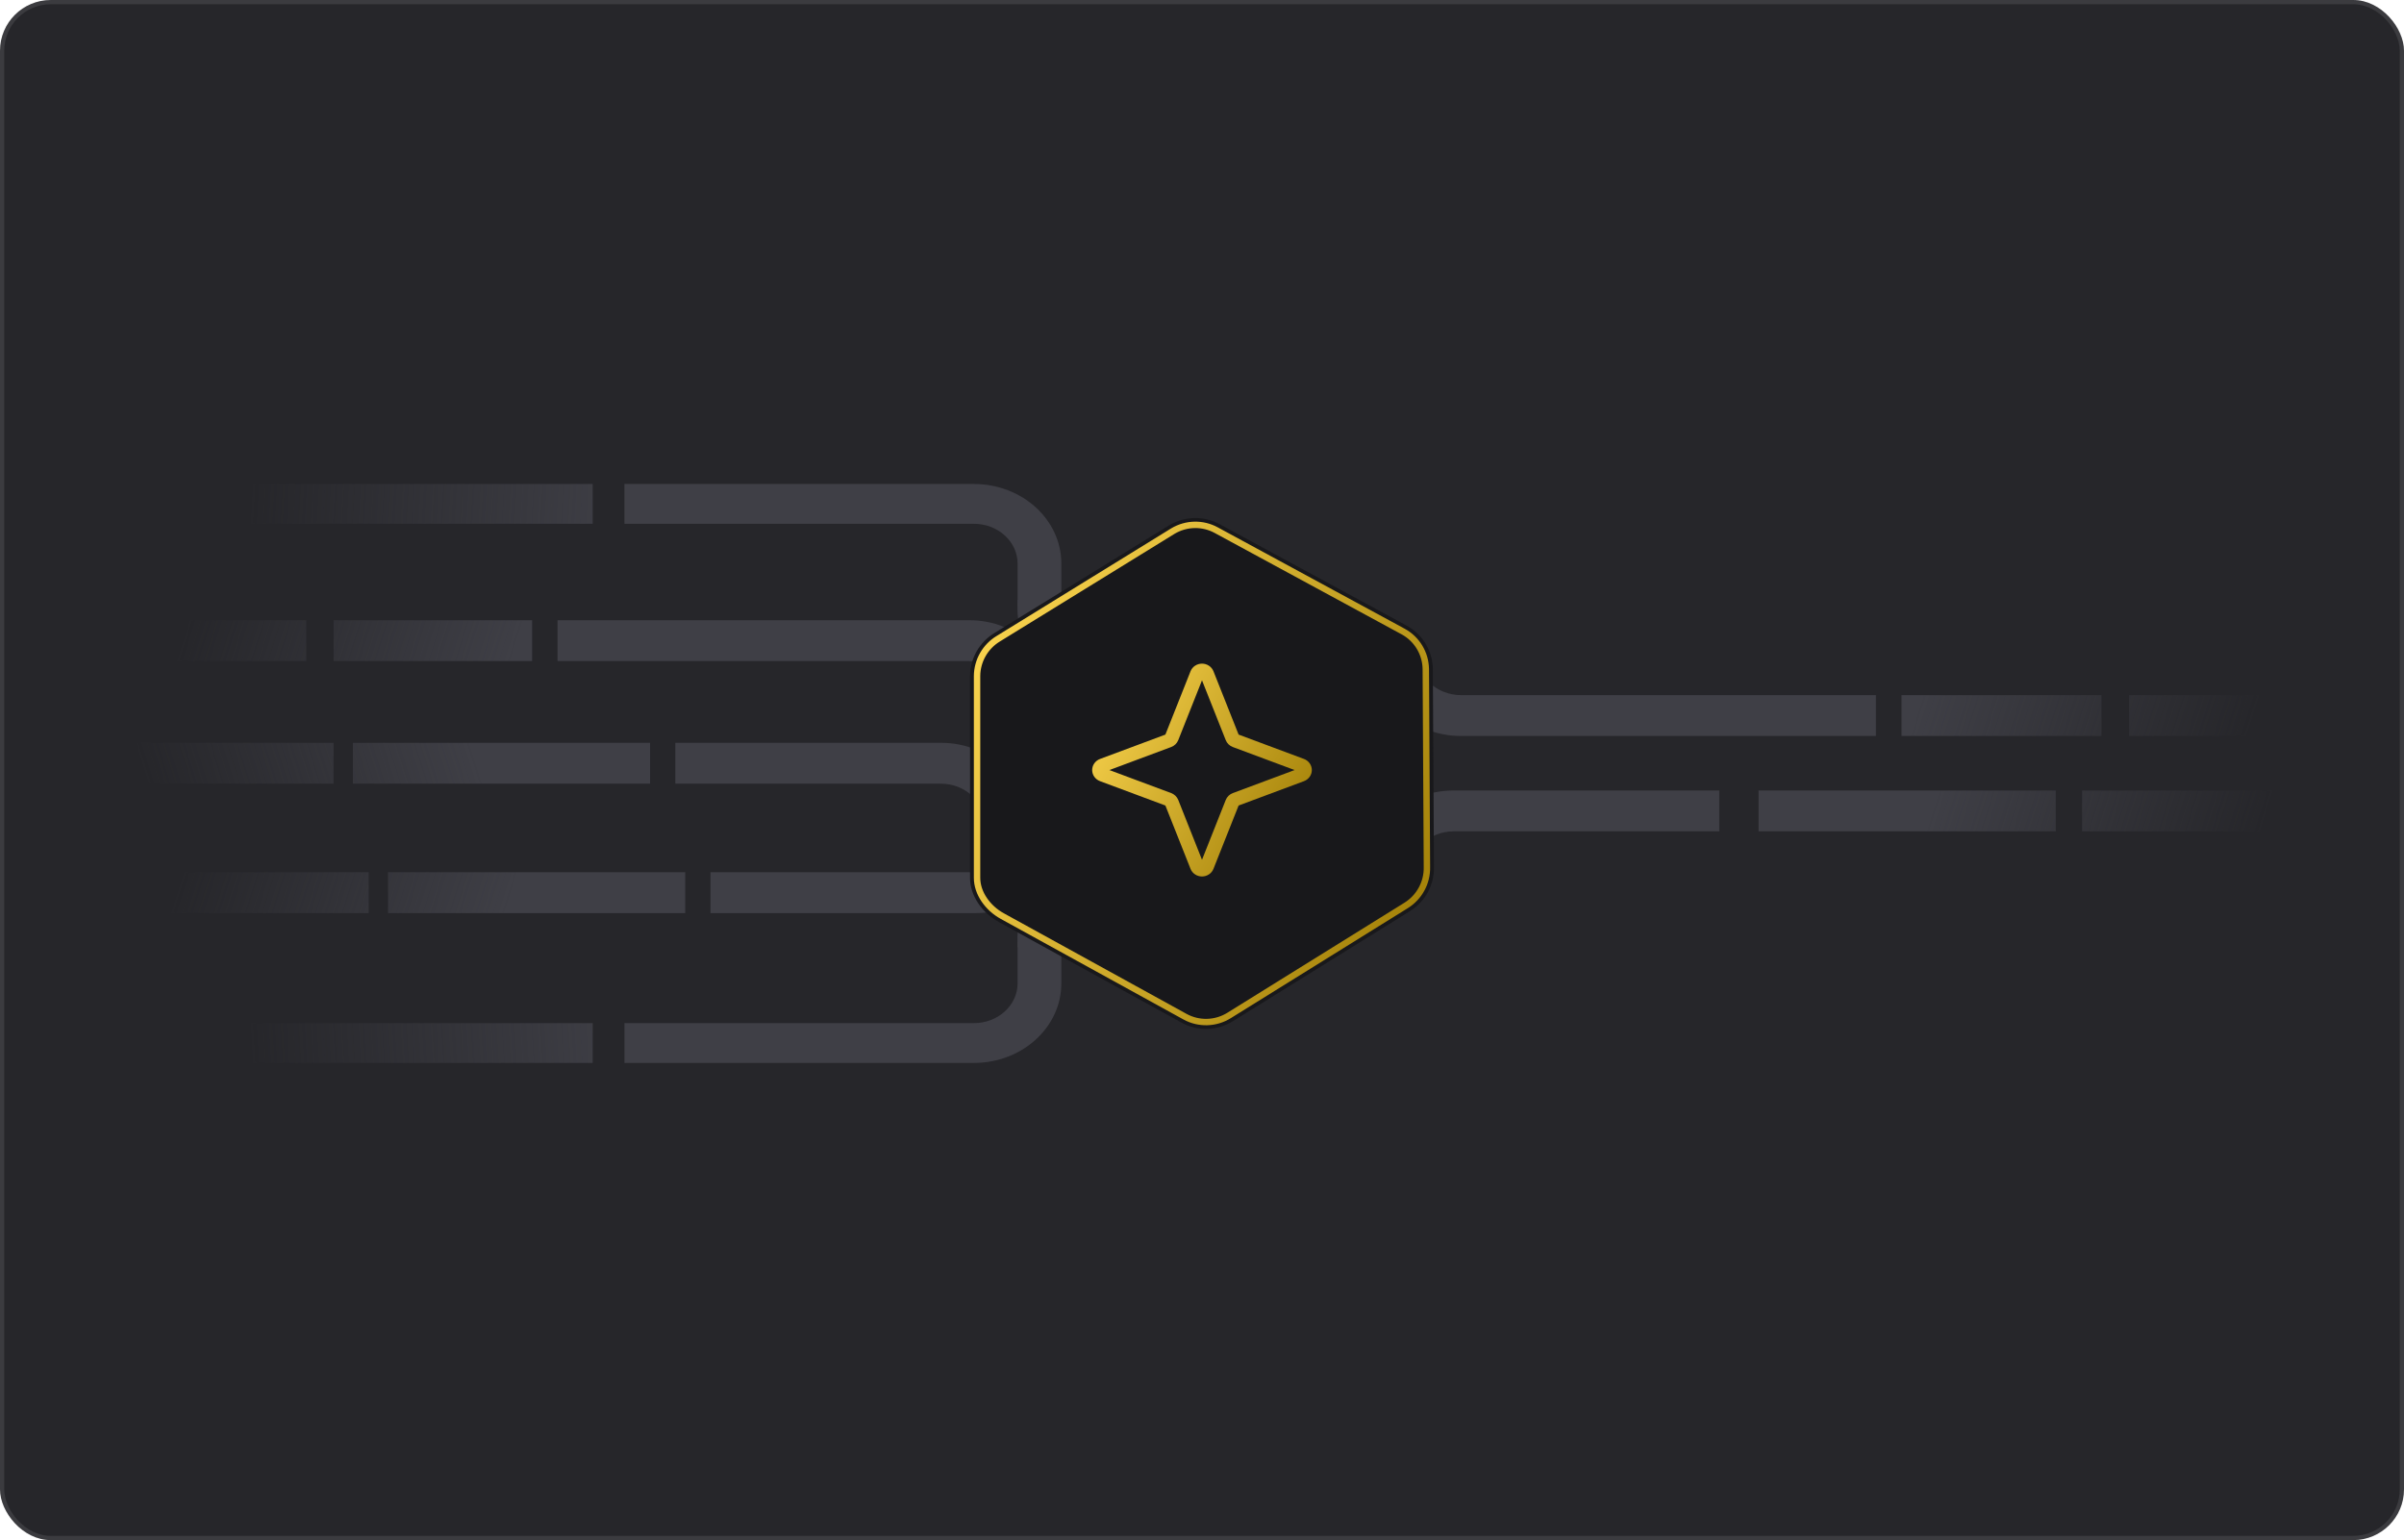 <?xml version="1.0" encoding="UTF-8" standalone="no"?><svg xmlns="http://www.w3.org/2000/svg" xmlns:xlink="http://www.w3.org/1999/xlink" style="width: 100%; height: 100%" viewBox="0 0 568 364" preserveAspectRatio="none" width="568" height="364"><defs><svg width="568" height="364" viewBox="0 0 568 364" fill="none" xmlns="http://www.w3.org/2000/svg" id="svg1507742801_9166">
<rect width="568" height="364" rx="12" fill="#26262A"></rect>
<path fill-rule="evenodd" clip-rule="evenodd" d="M345.221 164.293C339.475 164.293 334.816 159.969 334.816 154.634H324.411C324.411 165.303 333.728 173.951 345.221 173.951H359.096H390.312H443.229V164.293H390.312H359.096H345.221ZM449.275 164.293H496.518V173.951H449.275V164.293ZM550.282 164.293H503.039V173.951H550.282V164.293Z" fill="url(&quot;#svg1507742801_9166_paint0_linear_410_7609&quot;)"></path>
<path fill-rule="evenodd" clip-rule="evenodd" d="M551.943 186.829V196.488H491.948V186.829H551.943ZM406.231 186.829H370.094H343.449C332.018 186.829 322.75 195.478 322.75 206.146H333.1C333.1 200.812 337.734 196.488 343.449 196.488H388.298H406.231V186.829ZM485.728 186.829H415.497V196.488H485.728V186.829Z" fill="url(&quot;#svg1507742801_9166_paint1_linear_410_7609&quot;)"></path>
<path fill-rule="evenodd" clip-rule="evenodd" d="M229.017 156.244C234.72 156.244 239.346 160.568 239.346 165.903H249.674C249.674 155.234 240.425 146.585 229.017 146.585H215.242H184.258H131.726V156.244H184.258H215.242H229.017ZM125.729 156.244H78.832V146.585H125.729V156.244ZM25.464 156.244H72.361V146.585H25.464V156.244Z" fill="url(&quot;#svg1507742801_9166_paint2_linear_410_7609&quot;)"></path>
<path fill-rule="evenodd" clip-rule="evenodd" d="M18.82 175.561L18.82 185.22H78.808V175.561H18.82ZM159.559 175.561H195.691H222.334C233.765 175.561 243.031 184.21 243.031 194.878H232.682C232.682 189.544 228.05 185.22 222.334 185.22H177.492H159.559V175.561ZM83.376 175.561H153.597V185.22H83.376V175.561Z" fill="url(&quot;#svg1507742801_9166_paint3_linear_410_7609&quot;)"></path>
<path fill-rule="evenodd" clip-rule="evenodd" d="M27.125 215.805L27.125 206.146H87.112V215.805H27.125ZM167.864 215.805H203.995H230.638C242.069 215.805 251.335 207.156 251.335 196.488H240.986C240.986 201.822 236.354 206.146 230.638 206.146H185.796H167.864V215.805ZM91.68 215.805H161.901V206.146H91.68V215.805Z" fill="url(&quot;#svg1507742801_9166_paint4_linear_410_7609&quot;)"></path>
<path fill-rule="evenodd" clip-rule="evenodd" d="M261.067 212.333C255.359 212.333 250.732 216.544 250.732 221.74V222.435H250.769L250.767 232.406C250.767 242.797 241.511 251.219 230.093 251.219H147.535V241.814H230.093C235.801 241.814 240.43 237.603 240.43 232.406V223.873H240.394L240.395 221.74C240.395 211.349 249.651 202.927 261.067 202.927H281.23V212.333H261.067ZM140.036 241.814H35.429V251.219H140.036V241.814Z" fill="url(&quot;#svg1507742801_9166_paint5_linear_410_7609&quot;)"></path>
<path fill-rule="evenodd" clip-rule="evenodd" d="M261.067 153.277C255.359 153.277 250.73 149.065 250.73 143.87V143.175H250.769L250.765 133.203C250.765 122.813 241.51 114.39 230.093 114.39H147.533V123.796H230.093C235.801 123.796 240.428 128.008 240.428 133.203V141.737H240.392L240.395 143.87C240.395 154.26 249.651 162.683 261.067 162.683H281.23V153.277H261.067ZM140.038 123.797H35.429V114.39H140.038V123.797Z" fill="url(&quot;#svg1507742801_9166_paint6_linear_410_7609&quot;)"></path>
<g filter="url(#svg1507742801_9166_filter0_d_410_7609)" fill="none">
<path d="M235.026 149.567L276.229 124.164C279.906 121.954 284.477 121.861 288.217 123.922L332.395 147.886C336.113 149.934 338.453 153.801 338.54 158.043L338.804 204.919C338.892 209.146 336.734 213.107 333.129 215.349L291.304 241.352C287.607 243.65 282.96 243.779 279.162 241.688L235.976 217.904C232.156 215.8 229.165 211.78 229.193 207.421V159.769C229.221 155.596 231.432 151.728 235.026 149.567Z" fill="#18181B"></path>
<path d="M235.901 150.935L235.918 150.926L277.113 125.527C280.275 123.63 284.191 123.555 287.396 125.321L287.406 125.326L331.574 149.286C331.576 149.287 331.577 149.288 331.579 149.288C334.768 151.047 336.799 154.379 336.879 158.064C336.879 158.068 336.879 158.071 336.879 158.075L337.144 204.928V204.939V204.951C337.219 208.63 335.342 212.06 332.232 213.995L290.407 239.996C287.225 241.974 283.241 242.082 279.982 240.287L236.796 216.503C233.372 214.618 230.83 211.078 230.854 207.431V207.421V159.78C230.854 159.778 230.854 159.776 230.854 159.775C230.88 156.144 232.805 152.797 235.901 150.935Z" stroke="url(&quot;#svg1507742801_9166_paint7_linear_410_7609&quot;)" stroke-width="1.512px" fill="none"></path>
</g>
<path fill-rule="evenodd" clip-rule="evenodd" d="M282.356 157.342C282.841 157.02 283.414 156.848 284 156.848C284.586 156.848 285.159 157.02 285.644 157.342C286.128 157.664 286.5 158.12 286.709 158.651L292.65 173.617L308.09 179.374C308.637 179.578 309.108 179.938 309.44 180.407C309.773 180.876 309.95 181.431 309.95 182C309.95 182.569 309.773 183.124 309.44 183.593C309.108 184.062 308.637 184.422 308.09 184.626L292.65 190.383L286.709 205.349C286.5 205.88 286.128 206.336 285.644 206.658C285.159 206.98 284.586 207.153 284 207.153C283.414 207.153 282.841 206.98 282.356 206.658C281.873 206.336 281.501 205.88 281.291 205.349L275.351 190.383L259.91 184.626C259.363 184.422 258.892 184.062 258.56 183.593C258.227 183.124 258.05 182.569 258.05 182C258.05 181.431 258.227 180.876 258.56 180.407C258.892 179.938 259.363 179.578 259.91 179.374L275.351 173.617L281.291 158.651C281.501 158.12 281.873 157.664 282.356 157.342ZM283.61 159.808L284 159.661L284.39 159.807C284.39 159.807 284.39 159.807 284.39 159.807L284 159.661L283.61 159.808C283.61 159.808 283.61 159.808 283.61 159.808ZM284 160.792L278.385 174.941C278.239 175.309 278.014 175.643 277.727 175.921C277.441 176.199 277.096 176.416 276.717 176.557L262.119 182L276.717 187.443C277.096 187.584 277.441 187.801 277.727 188.079C278.014 188.358 278.239 188.691 278.385 189.059L284 203.208L289.615 189.059C289.761 188.692 289.986 188.358 290.273 188.079C290.559 187.801 290.904 187.584 291.283 187.443L305.881 182L291.283 176.558C290.904 176.416 290.559 176.199 290.273 175.921C289.986 175.642 289.761 175.309 289.615 174.941L284 160.792ZM283.61 204.193C283.61 204.193 283.61 204.193 283.61 204.193V204.193ZM284.39 204.193C284.39 204.193 284.39 204.193 284.39 204.193V204.193ZM261.104 181.621C261.104 181.621 261.104 181.621 261.102 181.621L260.953 182L261.102 182.379C261.104 182.379 261.104 182.379 261.104 182.379L261.102 182.379L260.953 182L261.102 181.621L261.104 181.621Z" fill="url(&quot;#svg1507742801_9166_paint8_linear_410_7609&quot;)"></path>
<rect x="0.5" y="0.5" width="567" height="363" rx="11.5" stroke="#FFFFFF" stroke-opacity="0.1" fill="none"></rect>
<defs>
<filter id="svg1507742801_9166_filter0_d_410_7609" x="206.297" y="99.543" width="155.406" height="166.524" filterUnits="userSpaceOnUse" color-interpolation-filters="sRGB">
<feFlood flood-opacity="0" result="BackgroundImageFix"></feFlood>
<feColorMatrix in="SourceAlpha" type="matrix" values="0 0 0 0 0 0 0 0 0 0 0 0 0 0 0 0 0 0 127 0" result="hardAlpha"></feColorMatrix>
<feOffset></feOffset>
<feGaussianBlur stdDeviation="11.448"></feGaussianBlur>
<feComposite in2="hardAlpha" operator="out"></feComposite>
<feColorMatrix type="matrix" values="0 0 0 0 1 0 0 0 0 1 0 0 0 0 1 0 0 0 0.07 0"></feColorMatrix>
<feBlend mode="normal" in2="BackgroundImageFix" result="effect1_dropShadow_410_7609"></feBlend>
<feBlend mode="normal" in="SourceGraphic" in2="effect1_dropShadow_410_7609" result="shape"></feBlend>
</filter>
<linearGradient id="svg1507742801_9166_paint0_linear_410_7609" x1="353.039" y1="164.293" x2="522.221" y2="217.954" gradientUnits="userSpaceOnUse">
<stop stop-color="#3F3F46"></stop>
<stop offset="0.542" stop-color="#3F3F46"></stop>
<stop offset="0.974" stop-color="#3F3F46" stop-opacity="0"></stop>
</linearGradient>
<linearGradient id="svg1507742801_9166_paint1_linear_410_7609" x1="354.472" y1="196.488" x2="522.656" y2="249.448" gradientUnits="userSpaceOnUse">
<stop stop-color="#3F3F46"></stop>
<stop offset="0.542" stop-color="#3F3F46"></stop>
<stop offset="0.974" stop-color="#3F3F46" stop-opacity="0"></stop>
</linearGradient>
<linearGradient id="svg1507742801_9166_paint2_linear_410_7609" x1="221.258" y1="156.244" x2="53.093" y2="103.298" gradientUnits="userSpaceOnUse">
<stop stop-color="#3F3F46"></stop>
<stop offset="0.542" stop-color="#3F3F46"></stop>
<stop offset="0.974" stop-color="#3F3F46" stop-opacity="0"></stop>
</linearGradient>
<linearGradient id="svg1507742801_9166_paint3_linear_410_7609" x1="214.614" y1="185.22" x2="46.45" y2="238.166" gradientUnits="userSpaceOnUse">
<stop stop-color="#3F3F46"></stop>
<stop offset="0.542" stop-color="#3F3F46"></stop>
<stop offset="0.974" stop-color="#3F3F46" stop-opacity="0"></stop>
</linearGradient>
<linearGradient id="svg1507742801_9166_paint4_linear_410_7609" x1="222.918" y1="206.146" x2="54.754" y2="153.201" gradientUnits="userSpaceOnUse">
<stop stop-color="#3F3F46"></stop>
<stop offset="0.542" stop-color="#3F3F46"></stop>
<stop offset="0.974" stop-color="#3F3F46" stop-opacity="0"></stop>
</linearGradient>
<linearGradient id="svg1507742801_9166_paint5_linear_410_7609" x1="258.689" y1="227.073" x2="53.042" y2="239.382" gradientUnits="userSpaceOnUse">
<stop stop-color="#3F3F46"></stop>
<stop offset="0.542" stop-color="#3F3F46"></stop>
<stop offset="0.974" stop-color="#3F3F46" stop-opacity="0"></stop>
</linearGradient>
<linearGradient id="svg1507742801_9166_paint6_linear_410_7609" x1="258.689" y1="138.537" x2="53.042" y2="126.228" gradientUnits="userSpaceOnUse">
<stop stop-color="#3F3F46"></stop>
<stop offset="0.542" stop-color="#3F3F46"></stop>
<stop offset="0.974" stop-color="#3F3F46" stop-opacity="0"></stop>
</linearGradient>
<linearGradient id="svg1507742801_9166_paint7_linear_410_7609" x1="230.267" y1="159.467" x2="338.106" y2="213.736" gradientUnits="userSpaceOnUse">
<stop stop-color="#F7D14C"></stop>
<stop offset="1" stop-color="#A38108"></stop>
</linearGradient>
<linearGradient id="svg1507742801_9166_paint8_linear_410_7609" x1="257.905" y1="167.598" x2="309.223" y2="196.079" gradientUnits="userSpaceOnUse">
<stop stop-color="#F7D14C"></stop>
<stop offset="1" stop-color="#A38108"></stop>
</linearGradient>
<linearGradient id="svg1507742801_9166_paint0_linear_410_7609" x1="353.039" y1="164.293" x2="522.221" y2="217.954" gradientUnits="userSpaceOnUse">
<stop stop-color="#3F3F46"></stop>
<stop offset="0.542" stop-color="#3F3F46"></stop>
<stop offset="0.974" stop-color="#3F3F46" stop-opacity="0"></stop>
</linearGradient><linearGradient id="svg1507742801_9166_paint1_linear_410_7609" x1="354.472" y1="196.488" x2="522.656" y2="249.448" gradientUnits="userSpaceOnUse">
<stop stop-color="#3F3F46"></stop>
<stop offset="0.542" stop-color="#3F3F46"></stop>
<stop offset="0.974" stop-color="#3F3F46" stop-opacity="0"></stop>
</linearGradient><linearGradient id="svg1507742801_9166_paint2_linear_410_7609" x1="221.258" y1="156.244" x2="53.093" y2="103.298" gradientUnits="userSpaceOnUse">
<stop stop-color="#3F3F46"></stop>
<stop offset="0.542" stop-color="#3F3F46"></stop>
<stop offset="0.974" stop-color="#3F3F46" stop-opacity="0"></stop>
</linearGradient><linearGradient id="svg1507742801_9166_paint3_linear_410_7609" x1="214.614" y1="185.22" x2="46.45" y2="238.166" gradientUnits="userSpaceOnUse">
<stop stop-color="#3F3F46"></stop>
<stop offset="0.542" stop-color="#3F3F46"></stop>
<stop offset="0.974" stop-color="#3F3F46" stop-opacity="0"></stop>
</linearGradient><linearGradient id="svg1507742801_9166_paint4_linear_410_7609" x1="222.918" y1="206.146" x2="54.754" y2="153.201" gradientUnits="userSpaceOnUse">
<stop stop-color="#3F3F46"></stop>
<stop offset="0.542" stop-color="#3F3F46"></stop>
<stop offset="0.974" stop-color="#3F3F46" stop-opacity="0"></stop>
</linearGradient><linearGradient id="svg1507742801_9166_paint5_linear_410_7609" x1="258.689" y1="227.073" x2="53.042" y2="239.382" gradientUnits="userSpaceOnUse">
<stop stop-color="#3F3F46"></stop>
<stop offset="0.542" stop-color="#3F3F46"></stop>
<stop offset="0.974" stop-color="#3F3F46" stop-opacity="0"></stop>
</linearGradient><linearGradient id="svg1507742801_9166_paint6_linear_410_7609" x1="258.689" y1="138.537" x2="53.042" y2="126.228" gradientUnits="userSpaceOnUse">
<stop stop-color="#3F3F46"></stop>
<stop offset="0.542" stop-color="#3F3F46"></stop>
<stop offset="0.974" stop-color="#3F3F46" stop-opacity="0"></stop>
</linearGradient><linearGradient id="svg1507742801_9166_paint7_linear_410_7609" x1="230.267" y1="159.467" x2="338.106" y2="213.736" gradientUnits="userSpaceOnUse">
<stop stop-color="#F7D14C"></stop>
<stop offset="1" stop-color="#A38108"></stop>
</linearGradient><linearGradient id="svg1507742801_9166_paint8_linear_410_7609" x1="257.905" y1="167.598" x2="309.223" y2="196.079" gradientUnits="userSpaceOnUse">
<stop stop-color="#F7D14C"></stop>
<stop offset="1" stop-color="#A38108"></stop>
</linearGradient><linearGradient id="svg1507742801_9166_paint0_linear_410_7609" x1="353.039" y1="164.293" x2="522.221" y2="217.954" gradientUnits="userSpaceOnUse">
<stop stop-color="#3F3F46"></stop>
<stop offset="0.542" stop-color="#3F3F46"></stop>
<stop offset="0.974" stop-color="#3F3F46" stop-opacity="0"></stop>
</linearGradient><linearGradient id="svg1507742801_9166_paint1_linear_410_7609" x1="354.472" y1="196.488" x2="522.656" y2="249.448" gradientUnits="userSpaceOnUse">
<stop stop-color="#3F3F46"></stop>
<stop offset="0.542" stop-color="#3F3F46"></stop>
<stop offset="0.974" stop-color="#3F3F46" stop-opacity="0"></stop>
</linearGradient><linearGradient id="svg1507742801_9166_paint2_linear_410_7609" x1="221.258" y1="156.244" x2="53.093" y2="103.298" gradientUnits="userSpaceOnUse">
<stop stop-color="#3F3F46"></stop>
<stop offset="0.542" stop-color="#3F3F46"></stop>
<stop offset="0.974" stop-color="#3F3F46" stop-opacity="0"></stop>
</linearGradient><linearGradient id="svg1507742801_9166_paint3_linear_410_7609" x1="214.614" y1="185.22" x2="46.45" y2="238.166" gradientUnits="userSpaceOnUse">
<stop stop-color="#3F3F46"></stop>
<stop offset="0.542" stop-color="#3F3F46"></stop>
<stop offset="0.974" stop-color="#3F3F46" stop-opacity="0"></stop>
</linearGradient><linearGradient id="svg1507742801_9166_paint4_linear_410_7609" x1="222.918" y1="206.146" x2="54.754" y2="153.201" gradientUnits="userSpaceOnUse">
<stop stop-color="#3F3F46"></stop>
<stop offset="0.542" stop-color="#3F3F46"></stop>
<stop offset="0.974" stop-color="#3F3F46" stop-opacity="0"></stop>
</linearGradient><linearGradient id="svg1507742801_9166_paint5_linear_410_7609" x1="258.689" y1="227.073" x2="53.042" y2="239.382" gradientUnits="userSpaceOnUse">
<stop stop-color="#3F3F46"></stop>
<stop offset="0.542" stop-color="#3F3F46"></stop>
<stop offset="0.974" stop-color="#3F3F46" stop-opacity="0"></stop>
</linearGradient><linearGradient id="svg1507742801_9166_paint6_linear_410_7609" x1="258.689" y1="138.537" x2="53.042" y2="126.228" gradientUnits="userSpaceOnUse">
<stop stop-color="#3F3F46"></stop>
<stop offset="0.542" stop-color="#3F3F46"></stop>
<stop offset="0.974" stop-color="#3F3F46" stop-opacity="0"></stop>
</linearGradient><linearGradient id="svg1507742801_9166_paint7_linear_410_7609" x1="230.267" y1="159.467" x2="338.106" y2="213.736" gradientUnits="userSpaceOnUse">
<stop stop-color="#F7D14C"></stop>
<stop offset="1" stop-color="#A38108"></stop>
</linearGradient><linearGradient id="svg1507742801_9166_paint8_linear_410_7609" x1="257.905" y1="167.598" x2="309.223" y2="196.079" gradientUnits="userSpaceOnUse">
<stop stop-color="#F7D14C"></stop>
<stop offset="1" stop-color="#A38108"></stop>
</linearGradient></defs>
</svg></defs><use href="#svg1507742801_9166"></use></svg>